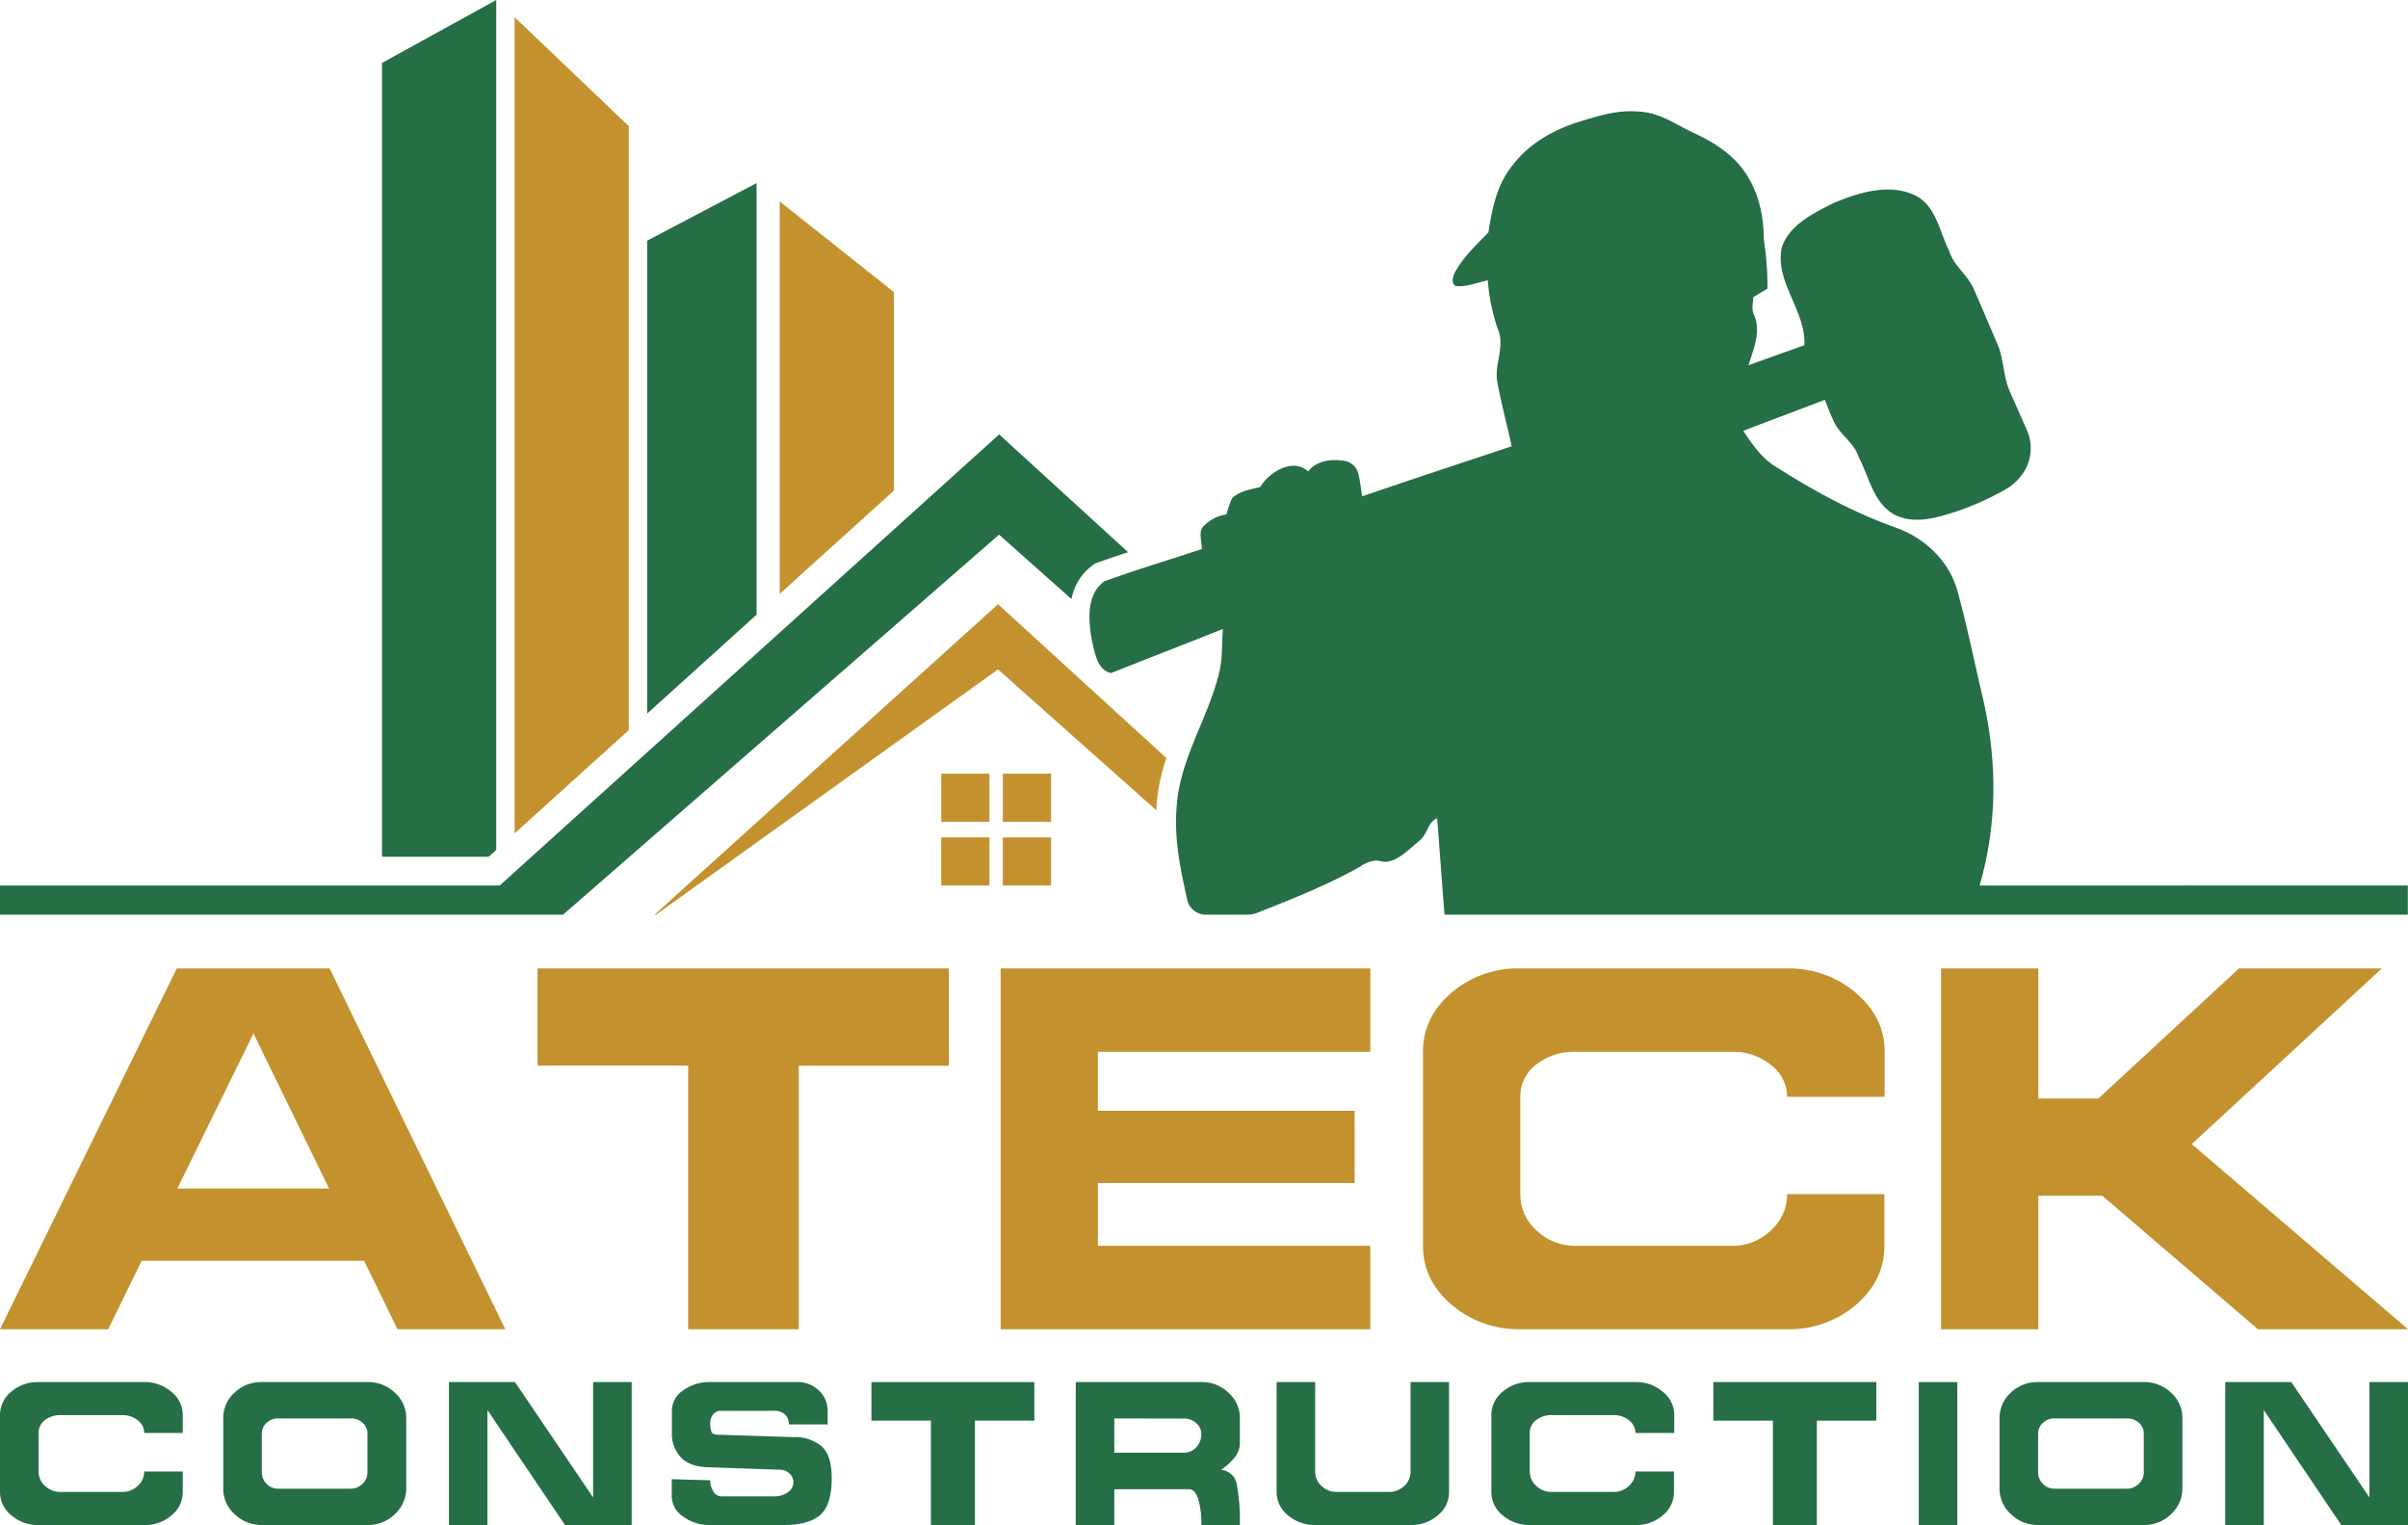 <svg xmlns="http://www.w3.org/2000/svg" viewBox="0 0 703.56 445.62"><title>ateck-new-logo</title><g id="Layer_2" data-name="Layer 2"><g id="Layer_1-2" data-name="Layer 1"><path d="M0,388.3,51.65,282.9H96.31l51.32,105.4h-31.5l-9.75-20h-65l-9.75,20Zm96.15-41.09L74.06,301.9,51.81,347.21Z" style="fill:#c3922e"/><path d="M233.38,388.3H201.06v-77h-44V282.9H277.23v28.42H233.38Z" style="fill:#c3922e"/><path d="M395.79,324.48v21.11h-75v18.35h79.58V388.3h-108V282.9h108v24.36H320.76v17.22Z" style="fill:#c3922e"/><path d="M522.15,348.84h28.42v15.1q0,10.08-8.29,17.22a29.77,29.77,0,0,1-20.13,7.14h-78a30,30,0,0,1-20-7.13Q415.77,374,415.77,364V307.22q0-10.05,8.28-17.18a29.77,29.77,0,0,1,20.14-7.14h78a30,30,0,0,1,20,7.11q8.45,7.13,8.45,17.15v13.25H522.15a11.65,11.65,0,0,0-4.71-9.3,17.64,17.64,0,0,0-11.53-3.85H460.43A17.92,17.92,0,0,0,448.82,311a11.73,11.73,0,0,0-4.63,9.56v28.34A14,14,0,0,0,449,359.49a16.22,16.22,0,0,0,11.45,4.45h45.48a16.18,16.18,0,0,0,11.44-4.46A14.06,14.06,0,0,0,522.15,348.84Z" style="fill:#c3922e"/><path d="M595.55,388.3H567.13V282.9h28.42v38h17.54l41.1-38h41.73l-55.54,51.32,63.18,54.08H659.71l-45.48-39H595.55Z" style="fill:#c3922e"/><path d="M42.14,429.86H53.39v6a8.69,8.69,0,0,1-3.28,6.82,11.75,11.75,0,0,1-8,2.83H11.26a11.85,11.85,0,0,1-7.91-2.82A8.65,8.65,0,0,1,0,435.86V413.38a8.67,8.67,0,0,1,3.28-6.81,11.84,11.84,0,0,1,8-2.83H42.14a11.89,11.89,0,0,1,7.91,2.82,8.59,8.59,0,0,1,3.34,6.79v5.25H42.14a4.61,4.61,0,0,0-1.87-3.68,7,7,0,0,0-4.57-1.53h-18a7.13,7.13,0,0,0-4.6,1.48,4.63,4.63,0,0,0-1.83,3.78v11.23a5.54,5.54,0,0,0,1.9,4.2,6.43,6.43,0,0,0,4.53,1.76h18a6.44,6.44,0,0,0,4.54-1.77A5.58,5.58,0,0,0,42.14,429.86Z" style="fill:#256e46"/><path d="M65.23,434.89V414.34a9.9,9.9,0,0,1,3.28-7.51,11.22,11.22,0,0,1,8-3.09h30.87a11.19,11.19,0,0,1,8,3.12,9.89,9.89,0,0,1,3.31,7.48V434.7a10.15,10.15,0,0,1-3.31,7.61,11.08,11.08,0,0,1-8,3.18H76.49a11.16,11.16,0,0,1-7.91-3.14A9.89,9.89,0,0,1,65.23,434.89Zm16.08,0h21.1a4.89,4.89,0,0,0,3.48-1.41,4.55,4.55,0,0,0,1.47-3.4V418.85a4.14,4.14,0,0,0-1.41-3.21,5,5,0,0,0-3.54-1.28H81.31a4.82,4.82,0,0,0-3.44,1.31,4.24,4.24,0,0,0-1.38,3.18v11.22a4.74,4.74,0,0,0,1.38,3.37A4.57,4.57,0,0,0,81.31,434.88Z" style="fill:#256e46"/><path d="M131.17,445.49V403.74h19.29l22.84,33.71V403.74h11.26v41.75H165.07l-22.65-33.58v33.58Z" style="fill:#256e46"/><path d="M196.27,432.11l11.25.32a5.84,5.84,0,0,0,.94,3.32,2.71,2.71,0,0,0,2.28,1.38h15.44a6.61,6.61,0,0,0,4-1.19,3.48,3.48,0,0,0,1.64-2.86,3.51,3.51,0,0,0-1.16-2.64,4,4,0,0,0-2.83-1.09l-20.27-.71c-3.85,0-6.7-.93-8.52-2.79a10,10,0,0,1-2.73-7.29v-6.48a7.17,7.17,0,0,1,3.28-5.9,13,13,0,0,1,8-2.44h25.41a8.71,8.71,0,0,1,6.24,2.45,7.85,7.85,0,0,1,2.58,5.92v4H230.49a3.91,3.91,0,0,0-1.1-2.89,4.63,4.63,0,0,0-3.4-1.09H210.55a2.72,2.72,0,0,0-2.12,1,3.66,3.66,0,0,0-.91,2.51,7,7,0,0,0,.36,2.67c.23.54.91.81,2,.81l21.88.7a12.21,12.21,0,0,1,8.2,2.61Q243,425,243,431.79q0,8-3.47,10.87t-10.49,2.83H207.52a12.9,12.9,0,0,1-7.94-2.47,7.22,7.22,0,0,1-3.31-5.89Z" style="fill:#256e46"/><path d="M284.84,445.49H272V415H254.61V403.74h47.6V415H284.84Z" style="fill:#256e46"/><path d="M325.57,445.62H314.31V403.74H351a11.19,11.19,0,0,1,7.95,3.12,9.87,9.87,0,0,1,3.31,7.47v7.06a6.65,6.65,0,0,1-1.48,4.33,21.35,21.35,0,0,1-4,3.69,5,5,0,0,1,4.57,4.21,57,57,0,0,1,.9,12H351a24.76,24.76,0,0,0-1-8c-.65-1.72-1.5-2.57-2.57-2.57H325.57Zm0-31.26v10H346a4.66,4.66,0,0,0,3.54-1.6A5.45,5.45,0,0,0,351,419a4.26,4.26,0,0,0-1.47-3.26,5.12,5.12,0,0,0-3.54-1.34Z" style="fill:#256e46"/><path d="M373,435.86V403.74h11.26v26.13a5.56,5.56,0,0,0,1.87,4.24,6.42,6.42,0,0,0,4.56,1.73h15a6.44,6.44,0,0,0,4.57-1.73,5.59,5.59,0,0,0,1.87-4.24V403.74h11.25v32.12a8.7,8.7,0,0,1-3.28,6.81,11.79,11.79,0,0,1-8,2.82H384.23a11.89,11.89,0,0,1-7.91-2.82A8.65,8.65,0,0,1,373,435.86Z" style="fill:#256e46"/><path d="M477.83,429.86h11.26v6a8.69,8.69,0,0,1-3.28,6.82,11.79,11.79,0,0,1-8,2.83H447a11.89,11.89,0,0,1-7.91-2.82,8.65,8.65,0,0,1-3.35-6.81V413.38a8.68,8.68,0,0,1,3.29-6.81,11.8,11.8,0,0,1,8-2.83h30.88a11.89,11.89,0,0,1,7.91,2.82,8.6,8.6,0,0,1,3.35,6.79v5.25H477.83a4.6,4.6,0,0,0-1.86-3.68,7,7,0,0,0-4.57-1.53h-18a7.11,7.11,0,0,0-4.6,1.48,4.61,4.61,0,0,0-1.84,3.78v11.23a5.58,5.58,0,0,0,1.9,4.2,6.45,6.45,0,0,0,4.54,1.76h18a6.39,6.39,0,0,0,4.53-1.77A5.55,5.55,0,0,0,477.83,429.86Z" style="fill:#256e46"/><path d="M530.84,445.49H518V415H500.6V403.74h47.61V415H530.84Z" style="fill:#256e46"/><path d="M560.62,445.49V403.74h11.26v41.75Z" style="fill:#256e46"/><path d="M584.23,434.89V414.34a9.9,9.9,0,0,1,3.28-7.51,11.2,11.2,0,0,1,8-3.09h30.88a11.19,11.19,0,0,1,7.95,3.12,9.92,9.92,0,0,1,3.31,7.48V434.7a10.18,10.18,0,0,1-3.31,7.61,11.08,11.08,0,0,1-7.95,3.18H595.48a11.19,11.19,0,0,1-7.91-3.14A9.91,9.91,0,0,1,584.23,434.89Zm16.08,0h21.1a4.85,4.85,0,0,0,3.47-1.41,4.52,4.52,0,0,0,1.48-3.4V418.85a4.14,4.14,0,0,0-1.41-3.21,5.07,5.07,0,0,0-3.54-1.28h-21.1a4.82,4.82,0,0,0-3.44,1.31,4.22,4.22,0,0,0-1.39,3.18v11.22a4.71,4.71,0,0,0,1.39,3.37A4.57,4.57,0,0,0,600.31,434.88Z" style="fill:#256e46"/><path d="M650.16,445.49V403.74h19.3l22.84,33.71V403.74h11.26v41.75h-19.5l-22.64-33.58v33.58Z" style="fill:#256e46"/><polygon points="144.99 248.29 144.99 0 111.62 18.38 111.62 250.28 142.79 250.28 144.99 248.29" style="fill:#256e46"/><polygon points="183.72 36.85 150.36 5.03 150.36 243.45 183.72 213.29 183.72 36.85" style="fill:#c3922e"/><polygon points="261.18 85.34 227.81 58.84 227.81 173.47 261.18 143.31 261.18 85.34" style="fill:#c3922e"/><polygon points="221.05 53.49 189.09 70.3 189.09 208.45 221.05 179.57 221.05 53.49" style="fill:#256e46"/><path d="M200.67,258.68l-9.41,8.53h.4l11.88-8.53,88.06-63.13,46.28,41.17c0-.3,0-.6,0-.92a54.67,54.67,0,0,1,2.91-14.36L291.6,176.51Z" style="fill:#c3922e"/><rect x="275.02" y="226.01" width="14.08" height="14.08" style="fill:#c3922e"/><rect x="293.01" y="226.01" width="14.08" height="14.08" style="fill:#c3922e"/><rect x="275.01" y="244.62" width="14.09" height="14.06" style="fill:#c3922e"/><rect x="293" y="244.62" width="14.09" height="14.06" style="fill:#c3922e"/><path d="M313.06,175a15.87,15.87,0,0,1,6.34-10l.68-.45.72-.24c2.93-1.05,5.86-2.05,8.8-3l-37.67-34.41L146,258.68H0v8.53H164.5l9.79-8.53L291.9,156.19Z" style="fill:#256e46"/><path d="M578.39,258.68c5.33-18.36,5.19-37.16.67-56-2.39-10.06-4.41-20.33-7.2-30.25-2.53-8.93-10-15.7-18.66-18.55-12.53-4.55-24.2-11-35.39-18.21-3.57-2.52-6.07-6.24-8.47-9.81,7.93-3.07,15.89-6,23.83-9.06.86,2.15,1.66,4.33,2.68,6.42,1.78,3.85,5.89,6.11,7.21,10.27,3.09,5.84,4.28,13.56,10.59,16.92,5.65,2.82,12.1.88,17.72-.92a81.25,81.25,0,0,0,15.06-6.8,15.27,15.27,0,0,0,4.6-4.38,13,13,0,0,0,1.21-12.59c-1.67-3.84-3.39-7.66-5.06-11.48-1.93-4.35-1.66-9.27-3.55-13.63-2.28-5.38-4.57-10.75-6.91-16.11-1.77-4.19-5.94-6.85-7.26-11.29C566.64,67.56,565.65,60,559.41,57c-7.64-3.52-16.32-.72-23.66,2.29-5.86,3-12.8,6.26-15.14,12.9-2.18,10.19,7.07,18.48,6.59,28.64-5.46,2-10.92,3.87-16.35,5.89,1.5-4.76,3.84-10.11,1.53-15-.67-1.59-.16-3.28-.11-4.92l4.14-2.5A87.89,87.89,0,0,0,515.34,70c0-7.26-1.7-14.76-6.19-20.62-3.6-4.79-8.79-8-14.17-10.49-4.78-2.2-9.14-5.43-14.49-6.13-7-.91-12.15.7-18.63,2.66-7.77,2.34-15.22,6.51-20.11,13.1-4.41,5.46-5.84,12.58-6.86,19.36-3.55,3.71-7.48,7.28-9.9,11.88-.51,1.13-1,2.88.22,3.77,3.25.4,6.37-1,9.49-1.64a55.87,55.87,0,0,0,2.93,14.22c2.23,5.06-1.15,10.38-.13,15.57,1.15,6.29,2.82,12.45,4.19,18.69C427.15,135.21,412.55,140,398,145c-.35-2.21-.6-4.47-1.13-6.65a5.06,5.06,0,0,0-4.31-3.76c-3.79-.54-7.95,0-10.37,3.15-4.39-4.14-11.38.16-14,4.54-2.85.7-6.07,1.16-8.25,3.31a35.2,35.2,0,0,0-1.61,4.7,11.32,11.32,0,0,0-6.35,3.12c-2.15,1.67-.7,4.73-.86,7-9.46,3.12-19,6-28.39,9.38C317.33,173.58,318,181.25,319,187c.86,3.49,1.48,8.71,5.64,9.62,10.87-4.33,21.81-8.55,32.67-12.88-.37,4.3-.05,8.74-1.15,13-3.28,13.39-11.7,25.38-12.4,39.42-.59,7.58.62,15.11,2.21,22.5.29,1.43.62,2.85.94,4.28V263a5.57,5.57,0,0,0,5.21,4.2,1.83,1.83,0,0,0,.33,0H364a4.1,4.1,0,0,0,.49,0,9.11,9.11,0,0,0,3.25-.7h0c6.15-2.42,12.58-5,18.79-7.83,3.85-1.77,7.61-3.65,11.19-5.7a8.69,8.69,0,0,1,4.35-1.58c.76,0,1.48.27,2.23.35,3.77.37,7.91-4.15,10.6-6.3,2.18-1.77,2.23-5.27,5-6.4.53,6.54,1,13.1,1.5,19.63.19,2.85.43,5.68.67,8.53v0H575.51v0h128v-8.53Z" style="fill:#256e46"/></g></g></svg>